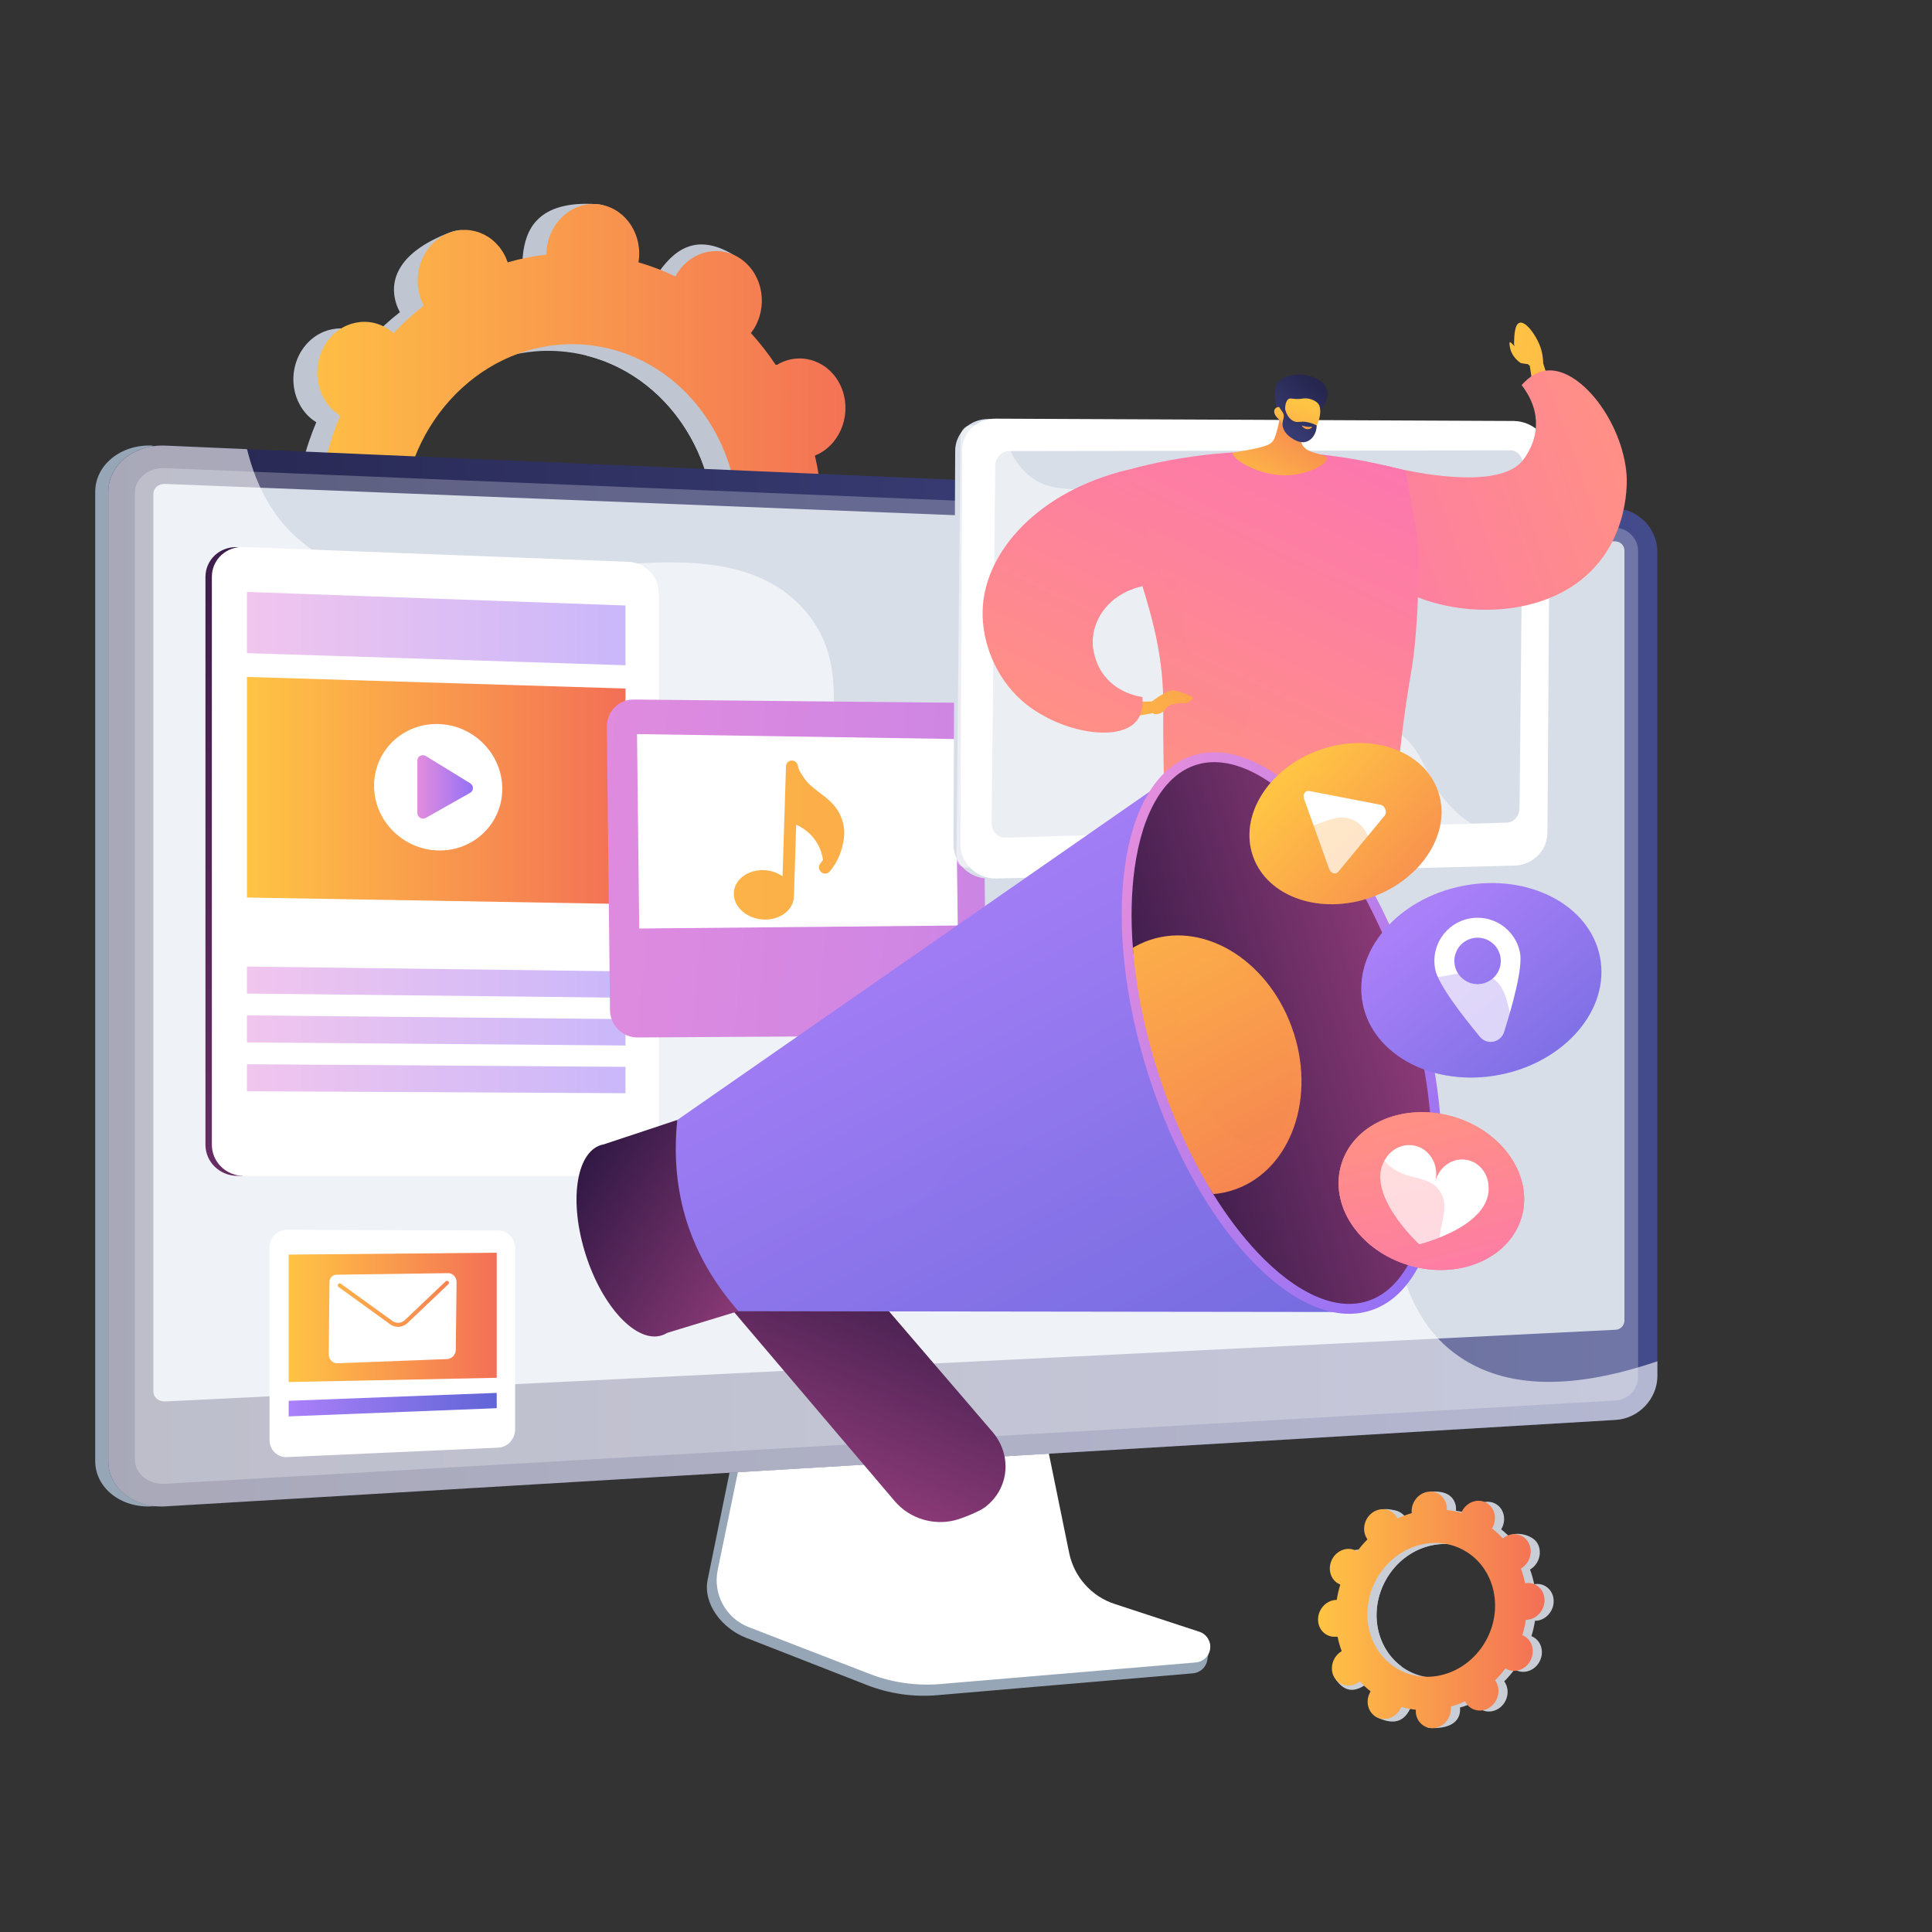 <svg xmlns="http://www.w3.org/2000/svg" xmlns:xlink="http://www.w3.org/1999/xlink" id="a" data-name="Calque_1" viewBox="0 0 500 500"><rect x="0" y="0" width="500" height="500" fill="#333333" stroke="none"/><defs><linearGradient id="d" data-name="D&#xE9;grad&#xE9; sans nom 44" x1="70.41" y1="1925.75" x2="224.55" y2="1925.75" gradientTransform="translate(0 2062) scale(1 -1)" gradientUnits="userSpaceOnUse"><stop offset="0" stop-color="#ffc444"></stop><stop offset="1" stop-color="#f36f56"></stop></linearGradient><linearGradient id="e" data-name="D&#xE9;grad&#xE9; sans nom 46" x1="28.02" y1="1809.42" x2="428.93" y2="1809.42" gradientTransform="translate(0 2062) scale(1 -1)" gradientUnits="userSpaceOnUse"><stop offset="0" stop-color="#26264f"></stop><stop offset="1" stop-color="#444b8c"></stop></linearGradient><linearGradient id="f" data-name="D&#xE9;grad&#xE9; sans nom 38" x1="151.72" y1="1918.96" x2="14.67" y2="1651.55" gradientTransform="translate(0 2062) scale(1 -1)" gradientUnits="userSpaceOnUse"><stop offset="0" stop-color="#311944"></stop><stop offset="1" stop-color="#893976"></stop></linearGradient><linearGradient id="g" data-name="D&#xE9;grad&#xE9; sans nom 44" x1="63.91" y1="1857.43" x2="161.88" y2="1857.43" xlink:href="#d"></linearGradient><linearGradient id="h" data-name="D&#xE9;grad&#xE9; sans nom 4" x1="108.02" y1="1858.35" x2="122.4" y2="1858.35" gradientTransform="translate(0 2062) scale(1 -1)" gradientUnits="userSpaceOnUse"><stop offset="0" stop-color="#e38ddd"></stop><stop offset="1" stop-color="#9571f6"></stop></linearGradient><linearGradient id="i" data-name="D&#xE9;grad&#xE9; sans nom 4" x1="63.91" y1="1899.32" x2="161.88" y2="1899.32" xlink:href="#h"></linearGradient><linearGradient id="j" data-name="D&#xE9;grad&#xE9; sans nom 4" x1="63.91" y1="1807.82" x2="161.88" y2="1807.82" xlink:href="#h"></linearGradient><linearGradient id="k" data-name="D&#xE9;grad&#xE9; sans nom 4" x1="63.91" y1="1795.32" x2="161.88" y2="1795.32" xlink:href="#h"></linearGradient><linearGradient id="l" data-name="D&#xE9;grad&#xE9; sans nom 4" x1="63.91" y1="1782.83" x2="161.88" y2="1782.83" xlink:href="#h"></linearGradient><linearGradient id="m" data-name="D&#xE9;grad&#xE9; sans nom 48" x1="74.71" y1="1698.48" x2="128.55" y2="1698.48" gradientTransform="translate(0 2062) scale(1 -1)" gradientUnits="userSpaceOnUse"><stop offset="0" stop-color="#aa80f9"></stop><stop offset="1" stop-color="#6165d7"></stop></linearGradient><linearGradient id="n" data-name="D&#xE9;grad&#xE9; sans nom 44" x1="74.71" y1="1721.06" x2="128.55" y2="1721.06" xlink:href="#d"></linearGradient><linearGradient id="o" data-name="D&#xE9;grad&#xE9; sans nom 4" x1="131.22" y1="1843.84" x2="557.72" y2="1803.96" xlink:href="#h"></linearGradient><linearGradient id="p" data-name="D&#xE9;grad&#xE9; sans nom 44" x1="101.75" y1="1845.1" x2="540.44" y2="1842.88" xlink:href="#d"></linearGradient><clipPath id="q"><path d="M281.67,216l84.44-2.31,109.25-33.11-69.6-100.37-158.98,7.11s-10.38,117.72,34.89,128.67Z" style="fill: none;"></path></clipPath><linearGradient id="r" data-name="D&#xE9;grad&#xE9; sans nom 44" x1="390.12" y1="1971.62" x2="509.16" y2="1956.08" xlink:href="#d"></linearGradient><linearGradient id="s" data-name="D&#xE9;grad&#xE9; sans nom 44" x1="390.04" y1="1971" x2="509.08" y2="1955.46" xlink:href="#d"></linearGradient><linearGradient id="t" data-name="D&#xE9;grad&#xE9; sans nom 6" x1="2998.58" y1="-1680.68" x2="3051.55" y2="-1558.28" gradientTransform="translate(1236.88 3457) rotate(-132.98) scale(1 -1)" gradientUnits="userSpaceOnUse"><stop offset="0" stop-color="#ff9085"></stop><stop offset="1" stop-color="#fb6fbb"></stop></linearGradient><linearGradient id="u" data-name="D&#xE9;grad&#xE9; sans nom 6" x1="-4672.03" y1="1756.81" x2="-4620.48" y2="1875.92" gradientTransform="translate(4913.27 2124.42) rotate(2.02) scale(1 -1)" xlink:href="#t"></linearGradient><linearGradient id="v" data-name="D&#xE9;grad&#xE9; sans nom 6" x1="-4662.6" y1="1752.32" x2="-4612.34" y2="1868.46" gradientTransform="translate(4913.27 2124.42) rotate(2.02) scale(1 -1)" xlink:href="#t"></linearGradient><linearGradient id="w" data-name="D&#xE9;grad&#xE9; sans nom 44" x1="-4482.4" y1="-550.05" x2="-4481.07" y2="-514.55" gradientTransform="translate(4523.12 1791.72) rotate(28.58) scale(1 -1)" xlink:href="#d"></linearGradient><linearGradient id="x" data-name="D&#xE9;grad&#xE9; sans nom 36" x1="6600.31" y1="1133.42" x2="6591.21" y2="1156.55" gradientTransform="translate(6234.84 3265.13) rotate(-161.71)" gradientUnits="userSpaceOnUse"><stop offset="0" stop-color="#444b8c"></stop><stop offset="1" stop-color="#26264f"></stop></linearGradient><linearGradient id="y" data-name="D&#xE9;grad&#xE9; sans nom 44" x1="-5078.31" y1="1511.61" x2="-5078.72" y2="1478.14" gradientTransform="translate(4860.99 2861.47) rotate(14.78) scale(1 -1)" xlink:href="#d"></linearGradient><linearGradient id="z" data-name="D&#xE9;grad&#xE9; sans nom 36" x1="6597.3" y1="1132.67" x2="6588.5" y2="1155" xlink:href="#x"></linearGradient><linearGradient id="aa" data-name="D&#xE9;grad&#xE9; sans nom 23" x1="6588.48" y1="1146.48" x2="6588.98" y2="1142.04" gradientTransform="translate(6234.84 3265.13) rotate(-161.71)" gradientUnits="userSpaceOnUse"><stop offset="0" stop-color="#ffc444"></stop><stop offset="1" stop-color="#f36f56"></stop></linearGradient><linearGradient id="ab" data-name="D&#xE9;grad&#xE9; sans nom 44" x1="276.59" y1="1863.14" x2="364.56" y2="1924.83" xlink:href="#d"></linearGradient><linearGradient id="ac" data-name="D&#xE9;grad&#xE9; sans nom 6" x1="-4712.07" y1="1773.4" x2="-4661.91" y2="1889.3" gradientTransform="translate(4913.27 2124.42) rotate(2.02) scale(1 -1)" xlink:href="#t"></linearGradient><linearGradient id="ad" data-name="D&#xE9;grad&#xE9; sans nom 38" x1="-7981.25" y1="2504.82" x2="-8024.94" y2="2453.3" gradientTransform="translate(8594.96 268.58) rotate(-17.75) scale(1 -1)" xlink:href="#f"></linearGradient><linearGradient id="ae" data-name="D&#xE9;grad&#xE9; sans nom 38" x1="-7986.63" y1="2509.39" x2="-8030.32" y2="2457.86" gradientTransform="translate(8594.96 268.58) rotate(-17.75) scale(1 -1)" xlink:href="#f"></linearGradient><linearGradient id="af" data-name="D&#xE9;grad&#xE9; sans nom 38" x1="7400.67" y1="2541.7" x2="7365.4" y2="2500.1" gradientTransform="translate(7972.26 468.23) rotate(162.25)" xlink:href="#f"></linearGradient><linearGradient id="ag" data-name="D&#xE9;grad&#xE9; sans nom 48" x1="-7961.07" y1="2599.37" x2="-7920.75" y2="2376.34" gradientTransform="translate(8594.96 268.58) rotate(-17.75) scale(1 -1)" xlink:href="#m"></linearGradient><linearGradient id="ah" data-name="D&#xE9;grad&#xE9; sans nom 48" x1="-7974.87" y1="2598.97" x2="-7934.05" y2="2373.16" gradientTransform="translate(8594.96 268.58) rotate(-17.75) scale(1 -1)" xlink:href="#m"></linearGradient><linearGradient id="ai" data-name="D&#xE9;grad&#xE9; sans nom 4" x1="7255.56" y1="2568.22" x2="7175.24" y2="2473.49" gradientTransform="translate(7972.26 468.23) rotate(162.25)" xlink:href="#h"></linearGradient><linearGradient id="aj" data-name="D&#xE9;grad&#xE9; sans nom 38" x1="7261.18" y1="2522.02" x2="7183.75" y2="2520.05" gradientTransform="translate(7972.26 468.23) rotate(162.25)" xlink:href="#f"></linearGradient><clipPath id="ak"><path d="M353.91,336.72c4.04-1.29,7.46-4.26,10.18-8.81,2.77-4.63,4.68-10.67,5.68-17.93,2.11-15.27-.05-34.05-6.07-52.88-6.03-18.82-15.18-35.36-25.76-46.57-5.04-5.33-10.1-9.13-15.04-11.3-4.86-2.13-9.37-2.55-13.4-1.26-4.04,1.29-7.46,4.26-10.18,8.81-2.77,4.63-4.68,10.67-5.68,17.93-2.11,15.27.05,34.05,6.07,52.88,6.03,18.82,15.18,35.36,25.76,46.57,5.04,5.33,10.1,9.13,15.04,11.3,4.86,2.13,9.37,2.55,13.4,1.26Z" style="fill: none;"></path></clipPath><linearGradient id="al" data-name="D&#xE9;grad&#xE9; sans nom 44" x1="-7907.1" y1="2592.33" x2="-7880.77" y2="2446.71" gradientTransform="translate(8594.96 268.58) rotate(-17.75) scale(1 -1)" xlink:href="#d"></linearGradient><clipPath id="am"><path d="M353.91,336.72c4.04-1.29,7.46-4.26,10.18-8.81,2.77-4.63,4.68-10.67,5.68-17.93,2.11-15.27-.05-34.05-6.07-52.88-6.03-18.82-15.18-35.36-25.76-46.57-5.04-5.33-10.1-9.13-15.04-11.3-4.86-2.13-9.37-2.55-13.4-1.26-4.04,1.29-7.46,4.26-10.18,8.81-2.77,4.63-4.68,10.67-5.68,17.93-2.11,15.27.05,34.05,6.07,52.88,6.03,18.82,15.18,35.36,25.76,46.57,5.04,5.33,10.1,9.13,15.04,11.3,4.86,2.13,9.37,2.55,13.4,1.26Z" style="fill: none;"></path></clipPath><linearGradient id="an" data-name="D&#xE9;grad&#xE9; sans nom 44" x1="-7891.91" y1="2573.57" x2="-7872.49" y2="2466.12" gradientTransform="translate(8594.96 268.58) rotate(-17.75) scale(1 -1)" xlink:href="#d"></linearGradient><linearGradient id="ao" data-name="D&#xE9;grad&#xE9; sans nom 44" x1="787.96" y1="2883.27" x2="821.56" y2="2820.95" gradientTransform="translate(565 3180.51) rotate(-19.72) scale(1 -1)" xlink:href="#d"></linearGradient><linearGradient id="ap" data-name="D&#xE9;grad&#xE9; sans nom 44" x1="778.24" y1="2879.48" x2="811.19" y2="2813.36" gradientTransform="translate(565 3180.51) rotate(-19.72) scale(1 -1)" xlink:href="#d"></linearGradient><linearGradient id="aq" data-name="D&#xE9;grad&#xE9; sans nom 48" x1="599.31" y1="2373.56" x2="640.73" y2="2296.74" gradientTransform="translate(236.19 2679.99) rotate(-11.08) scale(1 -1)" xlink:href="#m"></linearGradient><linearGradient id="ar" data-name="D&#xE9;grad&#xE9; sans nom 48" x1="587.33" y1="2368.89" x2="627.95" y2="2287.38" gradientTransform="translate(236.19 2679.99) rotate(-11.08) scale(1 -1)" xlink:href="#m"></linearGradient><linearGradient id="as" data-name="D&#xE9;grad&#xE9; sans nom 6" x1="225.47" y1="1002.68" x2="258.65" y2="941.13" gradientTransform="translate(-100.12 1205.95) rotate(14.29) scale(1 -1)" xlink:href="#t"></linearGradient><linearGradient id="at" data-name="D&#xE9;grad&#xE9; sans nom 6" x1="225.47" y1="1002.68" x2="258.65" y2="941.13" gradientTransform="translate(-100.12 1205.95) rotate(14.29) scale(1 -1)" xlink:href="#t"></linearGradient><linearGradient id="au" data-name="D&#xE9;grad&#xE9; sans nom 6" x1="216.28" y1="999.17" x2="248.93" y2="933.65" gradientTransform="translate(-100.12 1205.95) rotate(14.29) scale(1 -1)" xlink:href="#t"></linearGradient><linearGradient id="av" data-name="D&#xE9;grad&#xE9; sans nom 44" x1="341.1" y1="1645.37" x2="399.7" y2="1645.37" xlink:href="#d"></linearGradient></defs><g id="b" data-name="Illustration"><g id="c" data-name="Digital_PR"><g><path d="M205.28,156.4c6.61.56,12.45-4.79,13.05-11.95.6-7.15-4.26-13.4-10.87-13.96-.34-.03-.68-.03-1.02-.03-.32-3.69-.89-7.31-1.72-10.83.31-.13.63-.26.94-.42,6.02-3.1,8.65-10.85,5.87-17.33-2.78-6.47-9.92-9.21-15.94-6.12-.31.16-.61.34-.91.53-1.97-2.97-4.14-5.77-6.51-8.37.22-.28.43-.57.63-.88,3.83-5.92,2.53-14-2.89-18.06-5.42-4.06-12.92-2.55-16.74,3.36-.2.3-.37.62-.54.93-3.06-1.48-6.25-2.7-9.56-3.66.06-.36.11-.72.14-1.09.6-7.15,1.91-15.23-4.71-15.68-15.3-1.05-18.61,6.51-19.22,13.67-.03.37-.04.74-.04,1.1-3.42.39-6.78,1.06-10.04,2.01-.11-.34-.23-.67-.38-1.01-2.78-6.47-2.28-10.79-8.6-8.37-13.79,5.29-15.99,13.1-13.21,19.57.15.34.31.66.48.98-2.77,2.17-5.39,4.56-7.82,7.16-.26-.23-.53-.46-.81-.67-5.42-4.06-12.92-2.55-16.74,3.37-3.83,5.92-2.53,14,2.89,18.06.28.21.56.39.85.57-1.41,3.33-2.58,6.8-3.51,10.39-.33-.06-.67-.11-1.01-.14-6.61-.56-12.45,4.79-13.05,11.95-.6,7.15,4.26,13.4,10.87,13.96.34.03.68.03,1.02.03.32,3.69.89,7.31,1.72,10.83-.31.13-.63.26-.94.42-6.02,3.1-8.65,10.85-5.87,17.33,2.78,6.47,9.92,9.21,15.94,6.12.31-.16.61-.34.91-.53,1.97,2.97,4.14,5.77,6.51,8.37-.22.28-.43.57-.63.88-3.83,5.92-2.53,14,2.89,18.06,5.42,4.06,17.15,2.2,20.98-3.72.2-.3-3.87-.26-3.7-.58,3.06,1.48,6.25,2.7,9.56,3.66-.06.36-.11.72-.14,1.09-.6,7.15,4.26,13.4,10.87,13.96,6.61.56,12.45-4.79,13.05-11.95.03-.37.04-.74.04-1.1,3.42-.39,6.78-1.06,10.04-2.01.11.34.23.67.38,1.01,2.78,6.47,9.92,9.21,15.94,6.12,6.02-3.09,8.65-10.85,5.87-17.33-.15-.34-.31-.66-.48-.98,2.77-2.17,5.39-4.56,7.82-7.16.26.23.53.46.81.67,5.42,4.06,12.92,2.55,16.74-3.36,3.83-5.92,2.53-14-2.89-18.06-.28-.21-.56-.39-.85-.57,1.41-3.33,2.58-6.8,3.51-10.39.33.06.67.11,1.01.14ZM137.36,185c-23.99-2.02-41.66-24.71-39.47-50.69,2.19-25.97,23.41-45.39,47.39-43.37,23.99,2.02,41.66,24.71,39.47,50.69-2.19,25.97-23.41,45.39-47.39,43.37Z" style="fill: #bfc6d1;"></path><path d="M205.66,119.21c6.02-3.1,8.65-10.85,5.87-17.33-2.78-6.47-9.92-9.21-15.94-6.12-.31.16-.61.34-.91.53-1.97-2.97-4.14-5.77-6.51-8.37.22-.28.43-.57.63-.88,3.83-5.92,6.76-17.65.96-21.13-11.02-6.61-16.76.52-20.58,6.44-.2.3-.37.62-.54.93-3.06-1.48-6.25-2.7-9.56-3.66.06-.36.11-.72.14-1.09.33-3.89-.97-7.51-3.28-10.1-1.47,11.19-2.86,22.38-4.14,33.59,20.59,5.18,34.94,26.04,32.96,49.6-1.68,19.96-14.61,36.04-31.39,41.5.04,2.18.09,4.37.07,6.55-.05,5.93-.44,11.87-.83,17.81,1.63-.33,3.24-.72,4.83-1.18.11.34.23.67.38,1.01,2.78,6.47,9,10.41,20.08,5.21,6.13-2.88,4.51-9.94,1.73-16.42-.15-.34-.31-.66-.48-.98,2.77-2.17,5.39-4.56,7.82-7.16.26.23.53.46.81.67,5.42,4.06,17.58,1.78,21.41-4.14,3.83-5.92-2.13-13.23-7.55-17.29-.28-.21-.56-.39-.85-.57,1.41-3.33,2.58-6.8,3.51-10.39.33.06.67.11,1.01.14,6.61.56,12.45-4.79,13.05-11.95.6-7.15-4.26-13.4-10.87-13.96-.34-.03-.68-.03-1.02-.03-.32-3.69-.89-7.31-1.72-10.83.31-.13.63-.26.93-.42Z" style="fill: #bfc6d1;"></path><path d="M211.45,154.68c6.61.56,12.45-4.79,13.05-11.95.6-7.15-4.27-13.4-10.87-13.96-.34-.03-.68-.03-1.02-.03-.32-3.7-.89-7.31-1.72-10.83.31-.13.63-.26.94-.42,6.02-3.09,8.65-10.85,5.87-17.33-2.78-6.47-9.92-9.21-15.94-6.12-.31.16-.61.34-.91.53-1.97-2.97-4.14-5.77-6.51-8.37.22-.28.43-.57.63-.88,3.83-5.92,2.53-14-2.89-18.06-5.42-4.06-12.92-2.55-16.74,3.36-.2.3-.37.62-.54.93-3.06-1.48-6.25-2.7-9.56-3.66.06-.36.11-.72.14-1.09.6-7.15-4.26-13.4-10.87-13.96-6.61-.56-12.45,4.79-13.05,11.95-.03.37-.04.74-.04,1.1-3.42.39-6.78,1.06-10.04,2.01-.11-.34-.23-.67-.38-1.01-2.78-6.47-9.92-9.21-15.94-6.12-6.02,3.09-8.65,10.85-5.87,17.33.15.34.31.66.48.98-2.77,2.17-5.39,4.56-7.82,7.16-.26-.23-.53-.46-.81-.67-5.42-4.06-12.92-2.55-16.74,3.37-3.83,5.92-2.53,14,2.89,18.06.28.21.56.39.85.57-1.41,3.33-2.58,6.8-3.51,10.39-.33-.06-.67-.11-1.01-.14-6.61-.56-12.45,4.79-13.05,11.95-.6,7.15,4.26,13.4,10.87,13.96.34.03.68.03,1.02.03.32,3.69.89,7.31,1.72,10.83-.31.13-.63.26-.94.42-6.02,3.1-8.65,10.85-5.87,17.33,2.78,6.47,9.92,9.21,15.94,6.12.31-.16.61-.34.91-.53,1.97,2.97,4.14,5.77,6.51,8.37-.22.28-.43.57-.63.88-3.83,5.92-2.53,14,2.89,18.06,5.42,4.06,12.92,2.55,16.74-3.36.2-.3.37-.62.54-.93,3.06,1.48,6.25,2.7,9.56,3.66-.06.36-.11.72-.14,1.09-.6,7.15,4.26,13.4,10.87,13.96,6.61.56,12.45-4.79,13.05-11.95.03-.37.04-.74.04-1.1,3.42-.39,6.78-1.06,10.04-2.01.11.34.23.67.38,1.01,2.78,6.47,9.92,9.21,15.94,6.12,6.02-3.09,8.65-10.85,5.87-17.32-.15-.34-.31-.66-.48-.98,2.77-2.17,5.39-4.56,7.82-7.16.26.23.53.46.81.67,5.42,4.06,12.92,2.55,16.74-3.36,3.83-5.92,2.53-14-2.89-18.06-.28-.21-.56-.39-.85-.57,1.41-3.33,2.58-6.8,3.51-10.39.33.06.67.11,1.01.14ZM143.52,183.28c-23.99-2.02-41.66-24.71-39.47-50.69,2.19-25.97,23.41-45.39,47.39-43.37,23.99,2.02,41.66,24.71,39.47,50.69-2.19,25.97-23.41,45.39-47.39,43.37Z" style="fill: url(#d);"></path></g><g><g><path d="M287.72,417.73c-6.01-1.99-10.5-7.1-11.77-13.37l-8.75-43.31-74.85,2.66-9.21,45.12c-1.29,6.32,3.87,12.66,9.82,14.98l31.32,12.25c5.82,2.28,12.09,3.19,18.31,2.65l66.18-5.66c1.93-.17,3.49-1.69,3.71-3.64.23-1.95,1.58-4.14-.26-4.75l-24.49-6.94Z" style="fill: #97a6b7;"></path><path d="M288.46,415.1c-6.01-1.97-10.49-7.01-11.76-13.2l-8.74-42.76-73.02,2.63-9.2,44.55c-1.29,6.24,2.12,12.5,8.06,14.79l31.28,12.1c5.82,2.25,12.07,3.15,18.29,2.62l66.11-5.59c1.93-.16,3.48-1.67,3.71-3.59s-.94-3.74-2.78-4.35l-21.95-7.2Z" style="fill: #fff;"></path></g><g><g><path d="M39.4,389.84c-8.12.48-14.76-4.78-14.76-11.74V127.29c0-6.96,6.64-12.33,14.76-11.98l11.01,7.39,364.37,8.88c5.96.26,10.78,5.28,10.78,11.2v213.31c0,5.92-4.83,11.02-10.78,11.38l-375.37,22.38Z" style="fill: #97a6b7;"></path><path d="M42.77,389.84c-8.12.48-14.76-4.78-14.76-11.74V127.29c0-6.96,6.64-12.33,14.76-11.98l375.37,16.26c5.96.26,10.78,5.28,10.78,11.2v213.31c0,5.92-4.83,11.02-10.78,11.38l-375.37,22.38Z" style="fill: url(#e);"></path><path d="M418.15,136.59l-375.37-15.44c-4.34-.18-7.87,2.69-7.87,6.4v250.17c0,3.72,3.53,6.53,7.87,6.28l375.37-21.56c3.19-.18,5.78-2.91,5.78-6.08v-213.78c0-3.18-2.58-5.86-5.78-5.99Z" style="fill: #d8dee8; isolation: isolate; opacity: .3;"></path><path d="M42.77,362.69c-1.69.08-3.07-1.02-3.07-2.47V127.74c0-1.45,1.38-2.57,3.07-2.5l375.37,14.87c1.25.05,2.26,1.1,2.26,2.34v199.33c0,1.24-1.01,2.3-2.26,2.36l-375.37,18.56Z" style="fill: #d8dee8;"></path></g><path d="M378.96,351.94c-31.58-19.53-9.52-75.08-44.99-102.98-35.76-28.14-86.07,6.37-111.11-22.76-18.65-21.7,3.17-47.89-14.63-68.29-27.92-32-99.41,12.01-132.25-19.51-4.66-4.48-9.37-11.27-12.05-22.16l-21.15-.92c-8.12-.35-14.76,5.02-14.76,11.98v250.81c0,6.96,6.64,12.22,14.76,11.74l375.37-22.38c5.96-.36,10.78-5.46,10.78-11.38v-3.79c-24.92,8.46-40.16,5.71-49.97-.36Z" style="fill: #fff; isolation: isolate; opacity: .6;"></path></g></g><g><path d="M160.82,147.26l-98.07-3.94-.93-1.7-.41-.02c-4.55-.18-8.24,3.28-8.24,7.72v146.95c0,4.44,3.69,8.03,8.24,8.03h1.36l.42-.87,97.1-2.39c4.33,0,8.46-.23,8.46-4.55v-142.93c0-4.32-3.6-6.14-7.92-6.31Z" style="fill: url(#f);"></path><path d="M162.66,145.4l-99.58-3.84c-4.55-.18-8.25,3.28-8.25,7.72v147c0,4.44,3.7,8.04,8.25,8.04h99.58c4.33,0,7.83-3.5,7.83-7.82v-142.98c0-4.32-3.5-7.95-7.83-8.12Z" style="fill: #fff;"></path><polygon points="161.88 233.96 63.91 232.28 63.91 175.19 161.88 178.19 161.88 233.96" style="fill: url(#g);"></polygon><g><path d="M129.99,204.14c0,9-7.38,16.15-16.52,15.96-9.18-.19-16.66-7.69-16.66-16.76s7.47-16.22,16.66-15.96c9.14.26,16.52,7.76,16.52,16.76Z" style="fill: #fff;"></path><path d="M121.7,202.72l-11.5-7.06c-.96-.59-2.19.06-2.19,1.17v13.57c0,1.11,1.22,1.82,2.19,1.27l11.5-6.51c.93-.53.93-1.87,0-2.44Z" style="fill: url(#h);"></path></g><polygon points="161.88 172.17 63.91 169.03 63.91 153.19 161.88 156.7 161.88 172.17" style="fill: url(#i); isolation: isolate; opacity: .5;"></polygon><polygon points="161.88 258.22 63.91 257.13 63.91 250.15 161.88 251.4 161.88 258.22" style="fill: url(#j); isolation: isolate; opacity: .5;"></polygon><polygon points="161.88 270.57 63.91 269.77 63.91 262.78 161.88 263.75 161.88 270.57" style="fill: url(#k); isolation: isolate; opacity: .5;"></polygon><polygon points="161.88 282.92 63.91 282.41 63.91 275.42 161.88 276.1 161.88 282.92" style="fill: url(#l); isolation: isolate; opacity: .5;"></polygon></g><g><path d="M128.98,318.46l-54.72-.2c-2.49,0-4.51,2.06-4.51,4.62v49.78c0,2.56,2.02,4.55,4.51,4.44l54.72-2.45c2.39-.11,4.33-2.23,4.33-4.73v-46.91c0-2.51-1.94-4.55-4.33-4.55Z" style="fill: #fff;"></path><polygon points="128.55 364.44 74.71 366.56 74.71 362.53 128.55 360.48 128.55 364.44" style="fill: url(#m);"></polygon><polygon points="128.55 356.57 74.71 357.67 74.71 324.69 128.55 324.21 128.55 356.57" style="fill: url(#n);"></polygon><path d="M115.9,329.49l-28.87.41c-.48.01-.9.2-1.24.55-.33.35-.52.81-.52,1.3l-.19,18.75c0,.65.23,1.24.67,1.68.42.42.96.64,1.53.63.03,0,.06,0,.1,0l28.35-1.08c1.23-.08,2.21-1.14,2.23-2.42l.2-17.5c.01-1.31-1-2.35-2.26-2.33ZM116.03,332.36l-10.54,10.01c-.69.66-1.55,1-2.42,1.02-.72.01-1.44-.2-2.07-.65l-13.39-9.67c-.22-.16-.27-.49-.11-.72.16-.24.47-.3.69-.14l13.39,9.67c.99.71,2.31.6,3.23-.27l10.53-10.01c.21-.2.53-.19.72.02.19.21.17.55-.05.75Z" style="fill: #fff;"></path></g><g><path d="M164.05,181.04l83.73.84c3.57.04,6.49,3.09,6.54,6.81l.94,72.48c.05,3.74-2.8,6.78-6.38,6.81l-83.84.52c-3.91.02-7.12-3.14-7.17-7.07l-.82-73.37c-.04-3.92,3.09-7.06,7-7.02Z" style="fill: url(#o);"></path><polygon points="165.43 240.3 247.87 239.52 247.25 191.26 164.86 189.98 165.43 240.3" style="fill: #fff;"></polygon><path d="M215.96,223.89c1.33-2.09,2.25-4.77,2.49-7.46.16-1.73-.16-3.57-.93-5.33-1.2-2.76-3.35-4.4-5.43-5.98-1.55-1.18-3.02-2.29-4.03-3.82l-.18-.27c-.6-.9-1.28-1.92-1.36-2.74-.09-.84-.8-1.47-1.61-1.47-.82.01-1.47.67-1.5,1.51l-.89,28.45c-1.28-.89-2.87-1.48-4.63-1.58-4.29-.25-7.87,2.42-7.98,5.94-.11,3.52,3.29,6.59,7.58,6.83,4.29.25,7.87-2.42,7.98-5.94l.58-18.61c2.31,1.05,6.06,3.6,6.95,9.11-.21.29-.4.59-.63.84-.59.63-.56,1.64.07,2.26.62.62,1.61.61,2.2-.02.43-.46.82-1.01,1.19-1.58.04-.04.07-.09.11-.14Z" style="fill: url(#p);"></path></g><g><g><path d="M389.74,111.07l-132.3-.8-1.05-1.82h-.44c-4.93-.12-8.85,3.67-8.75,8.47l-.45,101.75c.1,4.8,4.18,8.7,9.1,8.7h1.48l.44-.95,130.98-6.04c5.02-.01,9.81-.28,9.7-5.13l.66-97.25c-.11-4.84-4.34-6.82-9.36-6.93Z" style="fill: #d8dee8;"></path><path d="M391.58,224.04c5.03,0,9.01-3.94,8.9-8.8l.66-97.32c-.11-4.84-4.28-8.86-9.32-8.97l-134.06-.6c-4.94-.11-8.86,3.69-8.76,8.48l-.45,101.83c.1,4.81,4.18,8.7,9.12,8.7l133.91-3.33Z" style="fill: #fff;"></path></g><g><path d="M389.98,212.89l-129.89,3.9c-1.93.06-3.48-1.64-3.45-3.79l.93-92.36c.02-2.15,1.6-3.89,3.53-3.9l129.84-.19c1.79,0,3.21,1.67,3.19,3.74l-.87,88.77c-.02,2.07-1.48,3.78-3.27,3.84Z" style="fill: #d8dee8;"></path><path d="M360.33,188.55c-11.34-6.7-20.31,1.07-28.76-7.08-5.09-4.91-2.54-8.41-8.78-15.68-6.88-8.01-11.41-5.46-18.26-12.64-8.62-9.02-4.2-15.88-11.61-22.32-8.93-7.77-18.64-.72-27.02-8.12-3.6-3.17-5.54-7.76-6.52-12.63h-8.17c-1.43,0-2.59,1.25-2.61,2.79l-1.08,108.95c-.02,1.54,1.13,2.75,2.56,2.71l147.14-4.45c.77-.02,1.45-.45,1.89-1.09-11.37-.9-18.27-5.06-22.64-9.24-8.52-8.13-6.96-15.77-16.12-21.19Z" style="fill: #fff; isolation: isolate; opacity: .48;"></path></g><g style="clip-path: url(#q);"><g><path d="M396.5,98.55l-.59-3.85s-4.13-3.86-4.08-5.81c.06-2.1.15-5,1.45-5.36,1.58-.43,4.05,2.99,5.14,5.68.78,1.91.94,3.64.96,4.8l1.58,5.1-4.47-.56Z" style="fill: url(#r);"></path><path d="M393.55,93.94s-2.36-1.42-2.8-4.19c-.44-2.77.71.03,2.94,1.1l2.23,1.07s2.38,1.04,1.9,1.95c-.49.9-4.26.08-4.26.08Z" style="fill: url(#s);"></path><path d="M393.79,99.66c2.19-2.46,4.34-3.51,6.31-3.75,8.8-1.08,19.81,13.25,20.86,26.97.08.98,1.04,16.33-10.95,26.52-17.31,14.7-49.08,8.04-54.63-4.03-1.82-3.96-1.47-9.86-1.41-10.89.4-6.6,2.93-11.51,4.46-14.02,13.64,3.43,30.65,5.26,35.73-1.4,3.79-4.98,5.25-12.13-.37-19.4Z" style="fill: url(#t);"></path><path d="M285.27,123.59c10.74-3.54,27.3-7.5,47.78-6.62,12.02.52,22.43,2.56,30.73,4.84,1.07,6.08,2.14,12.17,3.21,18.27.2,6.1.2,14.37-.6,24.12-.81,9.74-1.51,9.87-3.27,23.6-2.87,22.34-1.82,28.24-6.52,30.74-3.05,1.62-4.09,1.39-19.41-.74-10.17-1.41-14.44-1.76-19.57-.28-6.95,2-10.2,3.53-13.03,2.16-2.7-1.32-3-5.95-3.25-14.01-.38-12.43-.27-20.86-.29-23.88-.08-13.86-3.52-24.5-7.93-38.08-2.74-8.47-5.65-15.32-7.87-20.12Z" style="fill: url(#u);"></path><path d="M350.67,210.96c-7.52-3.41-7.42-9.87-14.41-12.8-9.91-4.16-20.9,4.31-22.56,1.8-1.73-2.61,11.34-10,9.67-17.78-1.32-6.18-10.39-5.33-15.14-13.81-4.48-8.02.01-15.26-4-18.08-1.44-1.01-3.98-1.44-8.81.58,3.25,10.41,5.57,19.6,5.64,30.93.02,3.02-.1,11.45.29,23.88.25,8.06.55,12.69,3.25,14.01,2.83,1.38,6.08-.16,13.03-2.16,5.12-1.48,9.36-3.04,19.54-1.63,15.32,2.11,16.4,4.27,19.44,2.65,1.99-1.06,2.95-2.73,3.61-6-3.11.2-6.4-.16-9.54-1.59Z" style="fill: url(#v); isolation: isolate; opacity: .3;"></path><g><path d="M331.82,103.09c-.2,3.52-.78,6.3-1.29,8.19-.58,2.17-.93,2.72-1.36,3.15-.65.66-1.6,1.19-6.83,2.15-2.84.52-3.2.49-3.27.75-.39,1.31,6.95,6.25,14.95,5.61,4.92-.39,9.55-2.85,9.37-4.29-.18-1.45-5.12-.95-6.41-3.62-.89-1.85.4-4.35,1.88-6.4-1.14-2.43-5.9-3.13-7.04-5.56Z" style="fill: url(#w);"></path><g><path d="M341.63,105.96c1.56-1.12,2.41-3.6,1.63-5.54-.67-1.67-2.34-2.36-3.33-2.77-2.88-1.18-7.03-1.03-9.17,1.27-1.27,1.36-.63,5.14-.55,5.8.09.75.55,1.14.89,1.79.47.9,1.2,2.33,2.38,4.7.31-.51.73-1.13,1.3-1.78.22-.25,1.08-1.21,2.15-1.91,2.14-1.4,3.24-.51,4.71-1.57Z" style="fill: url(#x);"></path><path d="M331.45,108.92s.97,3.7,4.95,4.58c3.57.79,6.5-6.72,4.77-8.99-.58-.76-2-1.41-3.32-1.42-.78,0-1.11.21-2.38.17-1.17-.04-1.44-.24-1.85-.07-.51.22-1.07.96-1.09,3.39-.46-.85-1.18-1.33-1.82-1.23-.1.02-.39.11-.6.31-.76.73-.29,2.08,1.36,3.26Z" style="fill: url(#y);"></path><path d="M333.59,102.69c.13.17-.58.64-.89,1.49-.6,1.66.51,4.19,2.24,4.87,1.02.41,1.51-.13,3.31.19,1.12.2,1.98.59,2.51.88-.03,2.01-1.13,3.71-2.67,4.19-1.65.52-3.22-.54-3.88-.98-.44-.3-1.84-1.25-2.22-2.88-.39-1.7.71-2.33.05-3.6-.34-.64-.91-1.04-1.24-2.18-.09-.31-.13-.57-.15-.75,1.19-.67,2.75-1.49,2.93-1.25Z" style="fill: url(#z);"></path><path d="M339.27,110.45s-.88.17-2.16-.28c-.06-.02-.14-.02-.16,0-.07.11.6.9,1.44.91.6,0,1.18-.38,1.15-.53-.01-.06-.14-.09-.27-.11Z" style="fill: url(#aa);"></path></g></g><path d="M294.57,181.62l3.56-.09s3.95-3.12,5.73-2.87c1.79.25,4.45,1.55,4.78,1.81.32.27-1,1.67-2.3,1.49-1.3-.18-4.22.43-4.75,1.55-.53,1.11-2.79,1.73-3.16,1.06l-4.8.8.94-3.74Z" style="fill: url(#ab);"></path><path d="M295.66,180.42c.22,2.89-.43,4.83-1.51,6.15-4.75,5.8-20.54,2.87-29.76-5.31-6.78-6.01-10.3-15.13-10.09-23.21.42-15.77,15.21-31.12,37.35-36.39,3.21,9.79,6.42,19.61,9.65,29.45-13.78-.02-19.52,9.61-18.36,16.93.86,5.46,4.55,10.95,12.72,12.37Z" style="fill: url(#ac);"></path></g></g></g><g><g><g><path d="M247.07,393.45c-5.48,1.38-11.65-.4-15.51-4.95l-54.46-64.09c-4.96-5.84-4.24-14.47,1.64-19.33,5.92-4.89,17.52-5.07,22.57.81l55.51,64.64c5.23,6.09,4.34,14.88-1.96,19.57-1.55,1.16-5.98,2.9-7.79,3.35Z" style="fill: url(#ad);"></path><path d="M178.74,305.09c5.92-4.89,17.52-5.07,22.57.81l50.75,59.1c-5.23.31-10.92,2.25-17.95-.81-11.71-5.09-10.5-16.8-20.67-23.63-4.65-3.12-12.19-5.56-25.09-2.9l-11.25-13.24c-4.96-5.84-4.24-14.47,1.64-19.33Z" style="fill: url(#ae); isolation: isolate; opacity: .3;"></path></g><g><path d="M155.51,296.34c.26-.08.53-.15.81-.2l18.96-6.3,15.84,49.48-18.46,5.63c-.43.27-.89.49-1.38.64-6.52,2.09-15.34-7.25-19.69-20.85s-2.6-26.32,3.93-28.41Z" style="fill: url(#af);"></path><path d="M175.28,289.85c-1.93,18.78,3.32,35.2,15.84,49.48l156.12.2-42.99-139.34-128.97,89.66Z" style="fill: url(#ag);"></path><path d="M295.97,310.94c-15.09-.79-25.52-18.98-41.36-14.63-12.43,3.41-12.31,16.5-24.73,19.06-12.72,2.62-19.03-9.98-34.3-10.24-6.94-.12-13.37,2.37-19.15,6.2,2.3,10.11,7.18,19.43,14.69,28l156.12.2-23.47-44.47c-11.35,12.61-20.5,16.27-27.81,15.88Z" style="fill: url(#ah); isolation: isolate; opacity: .3;"></path><path d="M297.27,278.37c12.7,39.66,38.4,66.88,57.42,60.79,19.02-6.09,24.14-43.17,11.45-82.84-12.7-39.66-38.4-66.88-57.42-60.79-19.02,6.09-24.14,43.17-11.45,82.84Z" style="fill: url(#ai);"></path><path d="M353.91,336.72c4.04-1.29,7.46-4.26,10.18-8.81,2.77-4.63,4.68-10.67,5.68-17.93,2.11-15.27-.05-34.05-6.07-52.88-6.03-18.82-15.18-35.36-25.76-46.57-5.04-5.33-10.1-9.13-15.04-11.3-4.86-2.13-9.37-2.55-13.4-1.26-4.04,1.29-7.46,4.26-10.18,8.81-2.77,4.63-4.68,10.67-5.68,17.93-.88,6.39-1.02,13.39-.44,20.74.81,10.24,10.47,18.11,13.97,29.06,3.73,11.65,1.19,25.49,6.91,34.67,3.53,5.65,7.35,10.7,11.39,14.98,5.04,5.33,10.1,9.13,15.04,11.3,4.86,2.13,9.37,2.55,13.4,1.26Z" style="fill: url(#aj);"></path><g><g style="clip-path: url(#ak);"><path d="M334.84,267.38c5.82,18.19-1.6,36.5-16.37,40.82-14.54,4.25-30.75-6.68-36.42-24.37-5.66-17.69,1.24-35.83,15.62-40.59,14.61-4.83,31.34,5.94,37.16,24.14Z" style="fill: url(#al);"></path></g><g style="clip-path: url(#am);"><path d="M332.43,267.82c4.32,13.51,1.89,26.12-5.34,28.13-7.11,1.98-16.21-7.08-20.41-20.22-4.2-13.13-2.02-25.66,4.97-28.02,7.1-2.39,16.45,6.6,20.78,20.11Z" style="fill: url(#an); isolation: isolate; opacity: .3;"></path></g></g></g></g><g><path d="M372.11,204.59c3.77,10.51-3.88,22.86-17.08,27.58-13.2,4.73-26.95.05-30.71-10.46-3.77-10.51,3.88-22.86,17.08-27.58s26.95-.05,30.71,10.46Z" style="fill: url(#ao);"></path><path d="M343.98,224.87l-6.48-18.09c-.42-1.16.28-2.27,1.31-2.08l18.49,3.58c1.17.23,1.78,1.93,1.02,2.85l-12,14.51c-.66.8-1.91.39-2.33-.77Z" style="fill: #fff;"></path><g style="opacity: .3;"><path d="M359.09,225.25c-4.9-4.58-3.86-10.88-9.06-13.11-5.28-2.27-9.2,3-15.81,1.99-2.56-.39-5.73-1.76-9.14-5.7-1.93,4.3-2.32,8.96-.76,13.3,3.77,10.51,17.52,15.19,30.71,10.46,3.02-1.08,5.75-2.57,8.12-4.34-1.74-.73-3.05-1.64-4.06-2.59Z" style="fill: url(#ap);"></path></g></g><g><path d="M414.08,247.69c2.64,13.5-8.96,27.13-25.92,30.45-16.96,3.32-32.85-4.93-35.49-18.43-2.64-13.5,8.96-27.13,25.92-30.45,16.96-3.32,32.85,4.93,35.49,18.43Z" style="fill: url(#aq);"></path><path d="M380.25,237.71c-6.07,1.19-10.02,7.07-8.83,13.13.77,3.93,7.17,12.17,11.58,17.49,1.83,2.21,5.38,1.51,6.25-1.22,2.08-6.59,4.9-16.63,4.13-20.56-1.19-6.07-7.07-10.02-13.13-8.83ZM383.55,254.58c-3.26.64-6.41-1.49-7.05-4.74-.64-3.26,1.49-6.41,4.74-7.05,3.26-.64,6.41,1.49,7.05,4.74.64,3.26-1.49,6.41-4.74,7.05Z" style="fill: #fff;"></path><g style="opacity: .3;"><path d="M394.4,270.45c-5.12-6.49-2.69-13.97-8.61-17.66-6.02-3.74-11.76,1.96-19.64-.51-3.04-.95-6.66-3.21-10.08-8.64-3.14,4.89-4.48,10.48-3.39,16.06,2.64,13.5,18.53,21.75,35.49,18.43,3.88-.76,7.49-2.06,10.7-3.78-1.99-1.21-3.41-2.57-4.47-3.91Z" style="fill: url(#ar);"></path></g></g><g><path d="M393.93,314.48c-2.69,10.58-15.19,16.56-28.09,13.31-13.12-3.31-21.67-14.87-18.89-25.77,2.78-10.9,15.76-16.75,28.8-13.12,12.82,3.57,20.88,15,18.19,25.58Z" style="fill: url(#as);"></path><path d="M393.93,314.48c-2.69,10.58-15.19,16.56-28.09,13.31-13.12-3.31-21.67-14.87-18.89-25.77,2.78-10.9,15.76-16.75,28.8-13.12,12.82,3.57,20.88,15,18.19,25.58Z" style="fill: url(#at);"></path><path d="M385.22,306.63h0c-.29-2.98-2.24-5.56-5.1-6.34-3.75-1.02-7.64,1.44-8.68,5.51,1.04-4.06-1.19-8.19-4.99-9.22-2.92-.8-5.93.47-7.65,2.96h0c-6.38,8.85,8.5,22.49,8.5,22.49,0,0,19.16-4.71,17.91-15.39Z" style="fill: #fff;"></path><g style="opacity: .3;"><path d="M372.8,324.29c-1.36-6.45,2.85-11.06-.02-15.77-2.93-4.81-8.91-2.65-13.63-7.21-1.83-1.77-3.64-4.71-4.21-9.92-3.94,2.47-6.84,6.12-7.99,10.63-2.78,10.9,5.77,22.46,18.89,25.77,2.98.75,5.93,1.01,8.74.84-.97-1.54-1.5-3.01-1.78-4.33Z" style="fill: url(#au);"></path></g></g></g><g><path d="M353.27,401.56c-2.2-1.12-4.97-.09-6.18,2.29-1.21,2.39-.41,5.23,1.8,6.34.11.06.23.11.35.15-.41,1.32-.72,2.65-.92,3.98-.13,0-.25,0-.38.01-2.51.22-4.51,2.53-4.46,5.16s2.13,4.57,4.65,4.35c.13-.01.26-.03.39-.06.26,1.3.62,2.57,1.08,3.8-.12.07-.23.14-.34.22-2.15,1.51-2.84,4.48-1.54,6.64,1.3,2.16,4.1,2.69,6.25,1.19.11-.08.21-.16.32-.25.85.94,1.78,1.81,2.79,2.6-.07.12-.14.23-.2.36-1.21,2.39-2.79,4.99-.57,6.07,5.14,2.51,7.34.36,8.55-2.02.06-.12.12-.25.17-.37,1.24.35,2.49.58,3.75.72,0,.13-.01.27-.01.4.05,2.62-.73,4.05,1.8,4.09,5.5.11,7.36-2.28,7.3-4.91,0-.14-.01-.27-.03-.4,1.26-.36,2.5-.82,3.7-1.37.06.12.12.23.18.35,1.3,2.16,4.1,2.69,6.25,1.19s2.84-4.48,1.54-6.64c-.07-.11-.14-.21-.21-.32.95-.95,1.84-1.99,2.67-3.1.11.07.21.13.33.19,2.2,1.12,4.97.09,6.18-2.29,1.21-2.39.41-5.23-1.8-6.34-.11-.06-.23-.11-.35-.15.41-1.32.72-2.65.92-3.98.13,0,.25,0,.38-.01,2.51-.22,4.51-2.53,4.46-5.16-.05-2.62-2.13-4.57-4.65-4.35-.13.01-.26.03-.39.06-.26-1.3-.62-2.57-1.08-3.8.12-.07.23-.14.34-.22,2.15-1.51,2.84-4.48,1.54-6.64-1.3-2.16-5.61-3.17-7.76-1.66-.11.08,1.3.63,1.2.72-.85-.94-1.78-1.81-2.79-2.6.07-.12.14-.23.2-.36,1.21-2.39.41-5.23-1.8-6.34s-4.97-.09-6.18,2.29c-.06.12-.12.25-.17.37-1.24-.35-2.49-.58-3.75-.72,0-.13.01-.27.01-.4-.05-2.62-2.13-4.57-4.65-4.35s-4.51,2.53-4.46,5.16c0,.14.01.27.03.4-1.26.36-2.5.82-3.7,1.37-.06-.12-.12-.23-.18-.35-1.3-2.16-4.1-2.69-6.25-1.19s-2.84,4.48-1.54,6.64c.07.11.14.21.21.32-.95.95-1.84,1.99-2.67,3.1-.11-.07-.21-.13-.33-.19ZM380.73,401.22c8,4.06,10.92,14.37,6.52,23.03-4.4,8.66-14.44,12.39-22.44,8.33-8-4.06-10.92-14.37-6.52-23.03,4.4-8.66,14.44-12.39,22.44-8.33Z" style="fill: #c9ced6;"></path><path d="M347.92,414.35c-2.51.22-4.51,2.53-4.46,5.16.05,2.62,2.13,4.57,4.65,4.35.13-.01.26-.03.39-.06.26,1.3.62,2.57,1.08,3.8-.12.07-.23.14-.34.22-2.15,1.51-4.81,5.15-3.29,7.16,2.88,3.83,5.86,2.17,8.01.66.11-.08.21-.16.32-.25.85.94,1.78,1.81,2.79,2.6-.07.12-.14.23-.2.36-.66,1.3-.72,2.73-.28,3.95,2.08-3.66,4.13-7.33,6.14-11.02-6.38-4.68-8.41-13.89-4.42-21.74,3.38-6.66,10.1-10.39,16.66-9.93.29-.76.58-1.52.89-2.27.85-2.04,1.82-4.04,2.78-6.03-.61-.11-1.22-.2-1.83-.27,0-.13.01-.27.01-.4-.05-2.62-1.65-4.86-6.2-4.61-2.52.13-2.95,2.8-2.9,5.42,0,.14.01.27.03.4-1.26.36-2.5.82-3.7,1.37-.06-.12-.12-.23-.18-.35-1.3-2.16-5.82-3.08-7.97-1.57-2.15,1.51-1.12,4.87.18,7.03.07.11.14.21.21.32-.95.95-1.84,1.99-2.67,3.1-.11-.07-.21-.13-.33-.19-2.2-1.12-4.97-.09-6.18,2.29-1.21,2.39-.41,5.23,1.8,6.34.11.06.23.11.35.15-.41,1.32-.72,2.65-.92,3.98-.13,0-.25,0-.38.01Z" style="fill: #c9ced6;"></path><path d="M350.9,401.3c-2.2-1.12-4.97-.09-6.18,2.29-1.21,2.39-.41,5.23,1.8,6.34.11.06.23.11.35.15-.41,1.32-.72,2.65-.92,3.98-.13,0-.25,0-.38.01-2.51.22-4.51,2.53-4.46,5.16.05,2.62,2.13,4.57,4.65,4.35.13-.01.26-.03.39-.06.26,1.3.62,2.57,1.08,3.8-.12.07-.23.14-.34.22-2.15,1.51-2.84,4.48-1.54,6.64s4.1,2.69,6.25,1.19c.11-.08.21-.16.32-.25.85.94,1.78,1.81,2.79,2.6-.07.12-.14.23-.2.36-1.21,2.39-.41,5.23,1.8,6.34,2.2,1.12,4.97.09,6.18-2.29.06-.12.12-.25.17-.37,1.24.35,2.49.58,3.75.72,0,.13-.01.27-.01.4.05,2.62,2.13,4.57,4.65,4.35s4.51-2.53,4.46-5.16c0-.14-.01-.27-.03-.4,1.26-.36,2.5-.82,3.7-1.37.06.12.12.23.18.35,1.3,2.16,4.1,2.69,6.25,1.19,2.15-1.51,2.84-4.48,1.54-6.64-.07-.11-.14-.21-.21-.32.95-.95,1.84-1.99,2.67-3.1.11.07.21.13.33.19,2.2,1.12,4.97.09,6.18-2.29,1.21-2.39.41-5.23-1.8-6.34-.11-.06-.23-.11-.35-.15.41-1.32.72-2.65.92-3.98.13,0,.25,0,.38-.01,2.51-.22,4.51-2.53,4.46-5.16-.05-2.62-2.13-4.57-4.65-4.35-.13.01-.26.03-.39.06-.26-1.3-.62-2.57-1.08-3.8.12-.07.23-.14.34-.22,2.15-1.51,2.84-4.48,1.54-6.64-1.3-2.16-4.1-2.69-6.25-1.19-.11.08-.21.16-.32.25-.85-.94-1.78-1.81-2.79-2.6.07-.12.14-.23.2-.36,1.21-2.39.41-5.23-1.8-6.34-2.2-1.12-4.97-.09-6.18,2.29-.06.12-.12.25-.17.37-1.24-.35-2.49-.58-3.75-.72,0-.13.01-.27.01-.4-.05-2.62-2.13-4.57-4.65-4.35-2.51.22-4.51,2.53-4.46,5.16,0,.14.01.27.03.4-1.26.36-2.5.82-3.7,1.37-.06-.12-.12-.23-.18-.35-1.3-2.16-4.1-2.69-6.25-1.19-2.15,1.51-2.84,4.48-1.54,6.64.07.11.14.21.21.32-.95.95-1.84,1.99-2.67,3.1-.11-.07-.21-.13-.33-.19ZM378.36,400.95c8,4.06,10.92,14.37,6.52,23.03-4.4,8.66-14.44,12.39-22.44,8.33-8-4.06-10.92-14.37-6.52-23.03,4.4-8.66,14.44-12.39,22.44-8.33Z" style="fill: url(#av);"></path></g></g></g></svg>